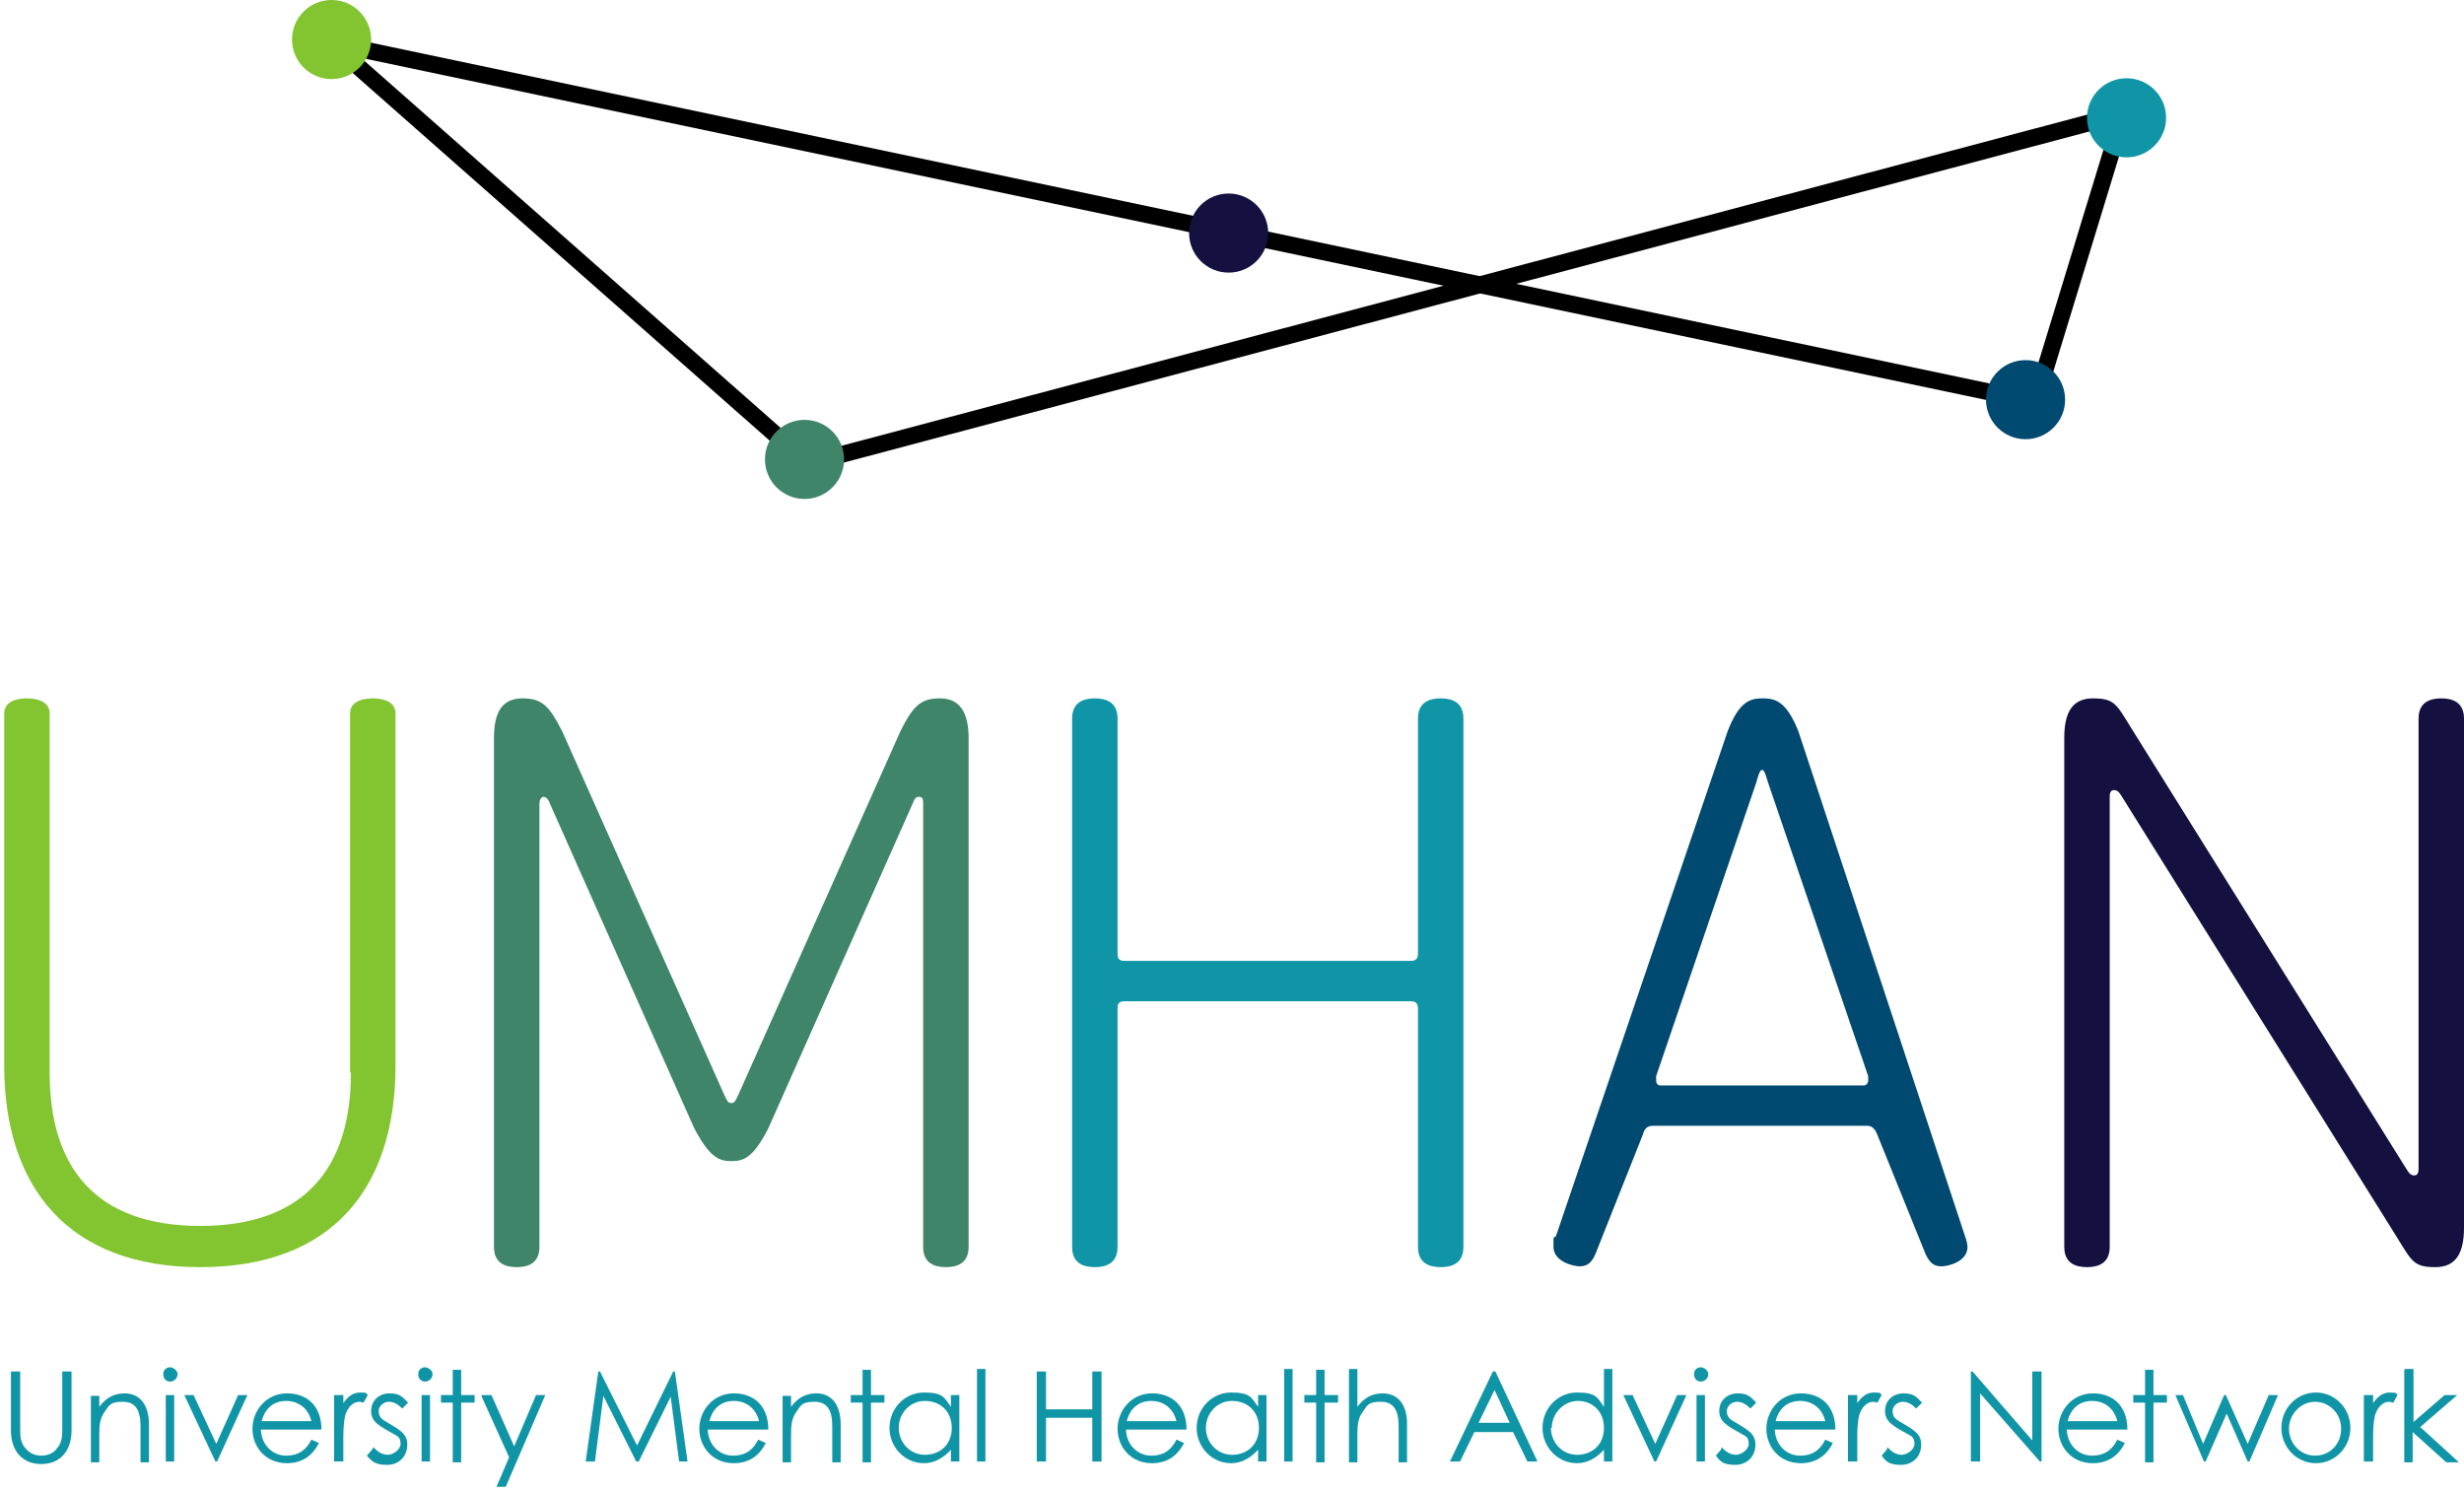 <?xml version="1.0" encoding="UTF-8"?>
<svg id="Layer_1" xmlns="http://www.w3.org/2000/svg" version="1.1" viewBox="0 0 292.8 177.1">
  <!-- Generator: Adobe Illustrator 29.6.1, SVG Export Plug-In . SVG Version: 2.1.1 Build 9)  -->
  <defs>
    <style>
      .st0 {
        fill: #1095a7;
      }

      .st1 {
        fill: #3e856a;
      }

      .st2 {
        fill: none;
        stroke: #000;
        stroke-miterlimit: 10;
        stroke-width: 2px;
      }

      .st3 {
        fill: #82c530;
      }

      .st4 {
        fill: #141141;
      }

      .st5 {
        fill: #004970;
      }
    </style>
  </defs>
  <path class="st3" d="M41.6,127.5v-42.7c0-1.4,1.4-1.8,2.7-1.8s2.7.4,2.7,1.8v41.8c0,14.7-7.6,24-23.2,24S.5,141.2.5,126.6v-41.8c0-1.4,1.4-1.8,2.7-1.8s2.7.4,2.7,1.8v42.7c0,11.3,5.5,18.2,17.9,18.2s17.9-6.9,17.9-18.2Z"/>
  <path class="st1" d="M115.1,148.2c0,1.9-1.3,2.4-2.7,2.4s-2.7-.5-2.7-2.4v-52.7c0-.4,0-.8-.5-.8s-.6.5-.7.7l-17.2,38.7c-1.8,3.5-2.9,3.9-4.4,3.9s-2.6-.5-4.4-3.9l-17.2-38.7c0-.2-.4-.7-.7-.7s-.5.4-.5.8v52.7c0,1.9-1.3,2.4-2.7,2.4s-2.7-.5-2.7-2.4v-60.5c0-3.1,1-4.7,3.4-4.7s3.2,1,4.7,3.9l19.3,43.3c.3.6.4.9.8.9s.5-.3.8-.9l19.3-43.3c1.5-3,2.4-3.9,4.7-3.9s3.4,1.6,3.4,4.7v60.5Z"/>
  <path class="st0" d="M167.6,114.2c.6,0,.9-.2.9-.9v-27.9c0-1.9,1.3-2.4,2.7-2.4s2.7.5,2.7,2.4v62.8c0,1.9-1.3,2.4-2.7,2.4s-2.7-.5-2.7-2.4v-28.3c0-.7-.3-.9-.9-.9h-33.9c-.7,0-.9.2-.9.9v28.3c0,1.9-1.3,2.4-2.7,2.4s-2.7-.5-2.7-2.4v-62.8c0-1.9,1.3-2.4,2.7-2.4s2.7.5,2.7,2.4v27.9c0,.7.2.9.9.9h33.9Z"/>
  <path class="st5" d="M233.5,146.9c.2.5.3,1.1.3,1.3,0,1.7-2.2,2.3-3.1,2.3s-1.4-.4-1.9-1.5l-5.7-14.1c-.3-.8-.7-1.1-1.2-1.1h-25.5c-.6,0-1,.3-1.2,1.1l-5.6,14.1c-.5,1.2-1.1,1.5-1.9,1.5s-3.1-.6-3.1-2.3,0-.9.3-1.3l20.4-60c1.4-3.6,2.7-3.9,4.2-3.9s2.8.4,4.2,3.9l19.8,60ZM221.5,129c.3,0,.5-.3.5-.6s0-.5,0-.5l-11.9-34.9c-.2-.6-.4-1.5-.7-1.5s-.5.8-.7,1.5l-11.9,34.9s0,.3,0,.5c0,.4.2.6.5.6h24.5Z"/>
  <path class="st4" d="M252.1,94.6c-.2-.3-.4-.7-.9-.7s-.5.6-.5.8v53.5c0,1.9-1.3,2.4-2.7,2.4s-2.7-.5-2.7-2.4v-60.5c0-2.8.8-4.7,3.4-4.7s2.8.7,4.6,3.6l32.7,52.4c.2.3.4.7.9.7s.5-.6.5-.8v-53.5c0-1.9,1.3-2.4,2.7-2.4s2.7.5,2.7,2.4v60.5c0,2.8-.8,4.7-3.4,4.7s-2.8-.7-4.6-3.6l-32.7-52.4Z"/>
  <g>
    <path class="st0" d="M7.4,163h1.1v7c0,2.5-1.4,4-3.6,4s-3.6-1.5-3.6-4v-7h1.1v6.8c0,.8,0,1.6.6,2.3.5.6,1.1.9,1.9.9s1.5-.3,1.9-.9c.6-.7.6-1.5.6-2.3v-6.8Z"/>
    <path class="st0" d="M11.8,167.2c.8-1.1,1.8-1.6,3-1.6,1.7,0,2.9,1.2,2.9,3.7v4.5h-1v-4.3c0-1.9-.6-2.9-2.1-2.9s-1.6.4-2.1,1.1c-.6.8-.7,1.6-.7,2.8v3.3h-1v-7.9h1v1.4Z"/>
    <path class="st0" d="M21.1,163.3c0,.5-.4.9-.9.9s-.8-.4-.8-.9.4-.8.8-.8.9.4.9.8ZM19.7,165.8h1v7.9h-1v-7.9Z"/>
    <path class="st0" d="M21.9,165.8h1.1l2.7,5.8,2.6-5.8h1.1l-3.6,7.9h-.2l-3.7-7.9Z"/>
    <path class="st0" d="M31,169.8c0,1.8,1.3,3.2,3,3.2s2.5-.9,3-1.9l.9.4c-.8,1.6-2.1,2.4-3.8,2.4-2.6,0-4.1-2-4.1-4.1s1.6-4.2,4.1-4.2,4.1,1.6,4.1,4.3h-7.2ZM37,168.9c-.4-1.6-1.6-2.4-3-2.4s-2.5.8-2.9,2.4h5.9Z"/>
    <path class="st0" d="M40.7,166.9c.6-.9,1.2-1.4,2.1-1.4s.7.1.9.3l-.5.9c-.1,0-.3-.1-.5-.1-.7,0-1.4.6-1.7,1.7-.1.5-.2,1.3-.2,2.4v3h-1.1v-7.9h1.1v1.2Z"/>
    <path class="st0" d="M44.4,172c.5.6,1.1.9,1.7.9s1.5-.6,1.5-1.3-.3-.9-.7-1.1c-1.8-1-2.8-1.5-2.8-2.8s1-2.1,2.2-2.1,1.5.4,2.2,1.1l-.7.7c-.5-.5-1-.8-1.6-.8s-1.2.5-1.2,1.1.3.9.6,1.1c1.8,1.1,2.8,1.5,2.8,2.9s-1,2.4-2.4,2.4-1.8-.4-2.4-1.1l.6-.7Z"/>
    <path class="st0" d="M51.4,163.3c0,.5-.4.9-.9.9s-.8-.4-.8-.9.4-.8.8-.8.9.4.9.8ZM50.1,165.8h1v7.9h-1v-7.9Z"/>
    <path class="st0" d="M53.8,162.8h1v3h1.6v.9h-1.6v7.1h-1v-7.1h-1.4v-.9h1.4v-3Z"/>
    <path class="st0" d="M57.3,165.8h1.1l2.7,6.1,2.6-6.1h1.1l-4.7,10.9h-1.1l1.5-3.5-3.3-7.3Z"/>
    <path class="st0" d="M69.6,173.7l1.5-10.7h.2l4.4,8.8,4.3-8.8h.2l1.5,10.7h-1l-1-7.7-3.8,7.7h-.3l-3.9-7.8-1,7.8h-1Z"/>
    <path class="st0" d="M84.1,169.8c0,1.8,1.3,3.2,3,3.2s2.5-.9,3-1.9l.9.4c-.8,1.6-2.1,2.4-3.8,2.4-2.6,0-4.1-2-4.1-4.1s1.6-4.2,4.1-4.2,4.1,1.6,4.1,4.3h-7.2ZM90.2,168.9c-.4-1.6-1.6-2.4-3-2.4s-2.5.8-2.9,2.4h5.9Z"/>
    <path class="st0" d="M94,167.2c.8-1.1,1.8-1.6,3-1.6,1.7,0,2.9,1.2,2.9,3.7v4.5h-1v-4.3c0-1.9-.6-2.9-2.1-2.9s-1.6.4-2.1,1.1c-.6.8-.7,1.6-.7,2.8v3.3h-1v-7.9h1v1.4Z"/>
    <path class="st0" d="M102.5,162.8h1v3h1.6v.9h-1.6v7.1h-1v-7.1h-1.4v-.9h1.4v-3Z"/>
    <path class="st0" d="M113,165.8h1v7.9h-1v-1.4c-.9,1-2,1.6-3.2,1.6-2.3,0-4.1-1.9-4.1-4.2s1.8-4.2,4.1-4.2,2.4.6,3.2,1.7v-1.5ZM106.8,169.7c0,1.7,1.3,3.2,3.1,3.2s3.2-1.2,3.2-3.2-1.4-3.2-3.2-3.2-3.1,1.5-3.1,3.2Z"/>
    <path class="st0" d="M116.1,162.7h1v11h-1v-11Z"/>
    <path class="st0" d="M123.2,163h1.1v4.5h5.5v-4.5h1.1v10.7h-1.1v-5.2h-5.5v5.2h-1.1v-10.7Z"/>
    <path class="st0" d="M133.8,169.8c0,1.8,1.3,3.2,3,3.2s2.5-.9,3-1.9l.9.4c-.8,1.6-2.1,2.4-3.8,2.4-2.6,0-4.1-2-4.1-4.1s1.6-4.2,4.1-4.2,4.1,1.6,4.1,4.3h-7.2ZM139.8,168.9c-.4-1.6-1.6-2.4-3-2.4s-2.5.8-2.9,2.4h5.9Z"/>
    <path class="st0" d="M149.5,165.8h1v7.9h-1v-1.4c-.9,1-2,1.6-3.2,1.6-2.3,0-4.1-1.9-4.1-4.2s1.8-4.2,4.1-4.2,2.4.6,3.2,1.7v-1.5ZM143.3,169.7c0,1.7,1.3,3.2,3.1,3.2s3.2-1.2,3.2-3.2-1.4-3.2-3.2-3.2-3.1,1.5-3.1,3.2Z"/>
    <path class="st0" d="M152.6,162.7h1v11h-1v-11Z"/>
    <path class="st0" d="M156.4,162.8h1v3h1.6v.9h-1.6v7.1h-1v-7.1h-1.4v-.9h1.4v-3Z"/>
    <path class="st0" d="M160.3,162.7h1v4.5c.8-1.1,1.8-1.6,3-1.6,1.7,0,2.9,1.2,2.9,3.6v4.6h-1v-4.3c0-1.9-.6-2.9-2.1-2.9s-1.6.4-2.1,1.1c-.6.8-.7,1.5-.7,2.8v3.3h-1v-11Z"/>
    <path class="st0" d="M177.7,163l5,10.7h-1.2l-1.7-3.5h-4.6l-1.7,3.5h-1.2l5.1-10.7h.3ZM177.6,165.2l-1.9,3.9h3.7l-1.8-3.9Z"/>
    <path class="st0" d="M190.6,172.3c-.9,1-2,1.6-3.2,1.6-2.3,0-4.1-1.9-4.1-4.2s1.8-4.2,4.1-4.2,2.4.6,3.2,1.7v-4.5h1v11h-1v-1.4ZM184.3,169.7c0,1.7,1.3,3.2,3.1,3.2s3.2-1.2,3.2-3.2-1.4-3.2-3.1-3.2-3.1,1.5-3.1,3.2Z"/>
    <path class="st0" d="M192.9,165.8h1.1l2.7,5.8,2.6-5.8h1.1l-3.6,7.9h-.2l-3.7-7.9Z"/>
    <path class="st0" d="M203,163.3c0,.5-.4.9-.9.9s-.8-.4-.8-.9.4-.8.8-.8.9.4.9.8ZM201.6,165.8h1v7.9h-1v-7.9Z"/>
    <path class="st0" d="M204.6,172c.5.6,1.1.9,1.7.9s1.5-.6,1.5-1.3-.3-.9-.7-1.1c-1.8-1-2.8-1.5-2.8-2.8s1-2.1,2.2-2.1,1.5.4,2.2,1.1l-.7.7c-.5-.5-1-.8-1.6-.8s-1.2.5-1.2,1.1.3.9.6,1.1c1.8,1.1,2.8,1.5,2.8,2.9s-1,2.4-2.4,2.4-1.8-.4-2.3-1.1l.6-.7Z"/>
    <path class="st0" d="M210.9,169.8c0,1.8,1.3,3.2,3,3.2s2.5-.9,3-1.9l.9.4c-.8,1.6-2.1,2.4-3.8,2.4-2.6,0-4.1-2-4.1-4.1s1.6-4.2,4.1-4.2,4.1,1.6,4.1,4.3h-7.2ZM216.9,168.9c-.4-1.6-1.6-2.4-3-2.4s-2.5.8-2.9,2.4h5.9Z"/>
    <path class="st0" d="M220.6,166.9c.6-.9,1.2-1.4,2.1-1.4s.7.1.9.3l-.5.9c-.1,0-.3-.1-.5-.1-.7,0-1.4.6-1.7,1.7-.1.5-.2,1.3-.2,2.4v3h-1.1v-7.9h1.1v1.2Z"/>
    <path class="st0" d="M224.3,172c.5.6,1.1.9,1.7.9s1.5-.6,1.5-1.3-.3-.9-.7-1.1c-1.8-1-2.8-1.5-2.8-2.8s1-2.1,2.2-2.1,1.5.4,2.2,1.1l-.7.7c-.5-.5-1-.8-1.6-.8s-1.2.5-1.2,1.1.3.9.6,1.1c1.8,1.1,2.8,1.5,2.8,2.9s-1,2.4-2.4,2.4-1.8-.4-2.3-1.1l.6-.7Z"/>
    <path class="st0" d="M234.2,173.7v-10.7h.2l7.1,8.2v-8.2h1.1v10.7h-.2l-7.1-8.1v8.1h-1.1Z"/>
    <path class="st0" d="M245.6,169.8c0,1.8,1.3,3.2,3,3.2s2.5-.9,3-1.9l.9.4c-.8,1.6-2.1,2.4-3.8,2.4-2.6,0-4.1-2-4.1-4.1s1.6-4.2,4.1-4.2,4.1,1.6,4.1,4.3h-7.2ZM251.6,168.9c-.4-1.6-1.6-2.4-3-2.4s-2.5.8-2.9,2.4h5.9Z"/>
    <path class="st0" d="M254.9,162.8h1v3h1.6v.9h-1.6v7.1h-1v-7.1h-1.4v-.9h1.4v-3Z"/>
    <path class="st0" d="M258.3,165.8h1.1l2.4,5.8,2.5-5.8h.2l2.6,5.8,2.5-5.8h1.1l-3.4,7.9h-.2l-2.5-5.7-2.5,5.7h-.2l-3.4-7.9Z"/>
    <path class="st0" d="M279.3,169.7c0,2.3-1.8,4.2-4.1,4.2s-4.1-1.9-4.1-4.2,1.8-4.2,4.1-4.2,4.1,1.9,4.1,4.2ZM272,169.8c0,1.7,1.3,3.2,3.1,3.2s3.1-1.4,3.1-3.2-1.4-3.2-3.1-3.2-3.1,1.5-3.1,3.2Z"/>
    <path class="st0" d="M281.9,166.9c.6-.9,1.2-1.4,2.1-1.4s.7.1.9.3l-.5.9c-.1,0-.3-.1-.5-.1-.7,0-1.4.6-1.7,1.7-.1.5-.2,1.3-.2,2.4v3h-1.1v-7.9h1.1v1.2Z"/>
    <path class="st0" d="M285.8,162.7h1v6.3l3.7-3.2h1.5l-4.4,3.8,4.6,4.2h-1.5l-4-3.6v3.6h-1v-11Z"/>
  </g>
  <line class="st2" x1="41.3" y1="6.8" x2="93.8" y2="53.1"/>
  <line class="st2" x1="240.7" y1="47.5" x2="42.2" y2="5.7"/>
  <line class="st2" x1="250.5" y1="14" x2="97.8" y2="54.6"/>
  <line class="st2" x1="251.4" y1="16.5" x2="242.6" y2="45.3"/>
  <circle class="st3" cx="39.4" cy="4.7" r="4.7"/>
  <circle class="st1" cx="95.6" cy="54.6" r="4.7"/>
  <circle class="st4" cx="146" cy="27.7" r="4.7"/>
  <circle class="st5" cx="240.7" cy="47.5" r="4.7"/>
  <circle class="st0" cx="252.7" cy="14" r="4.7"/>
</svg>